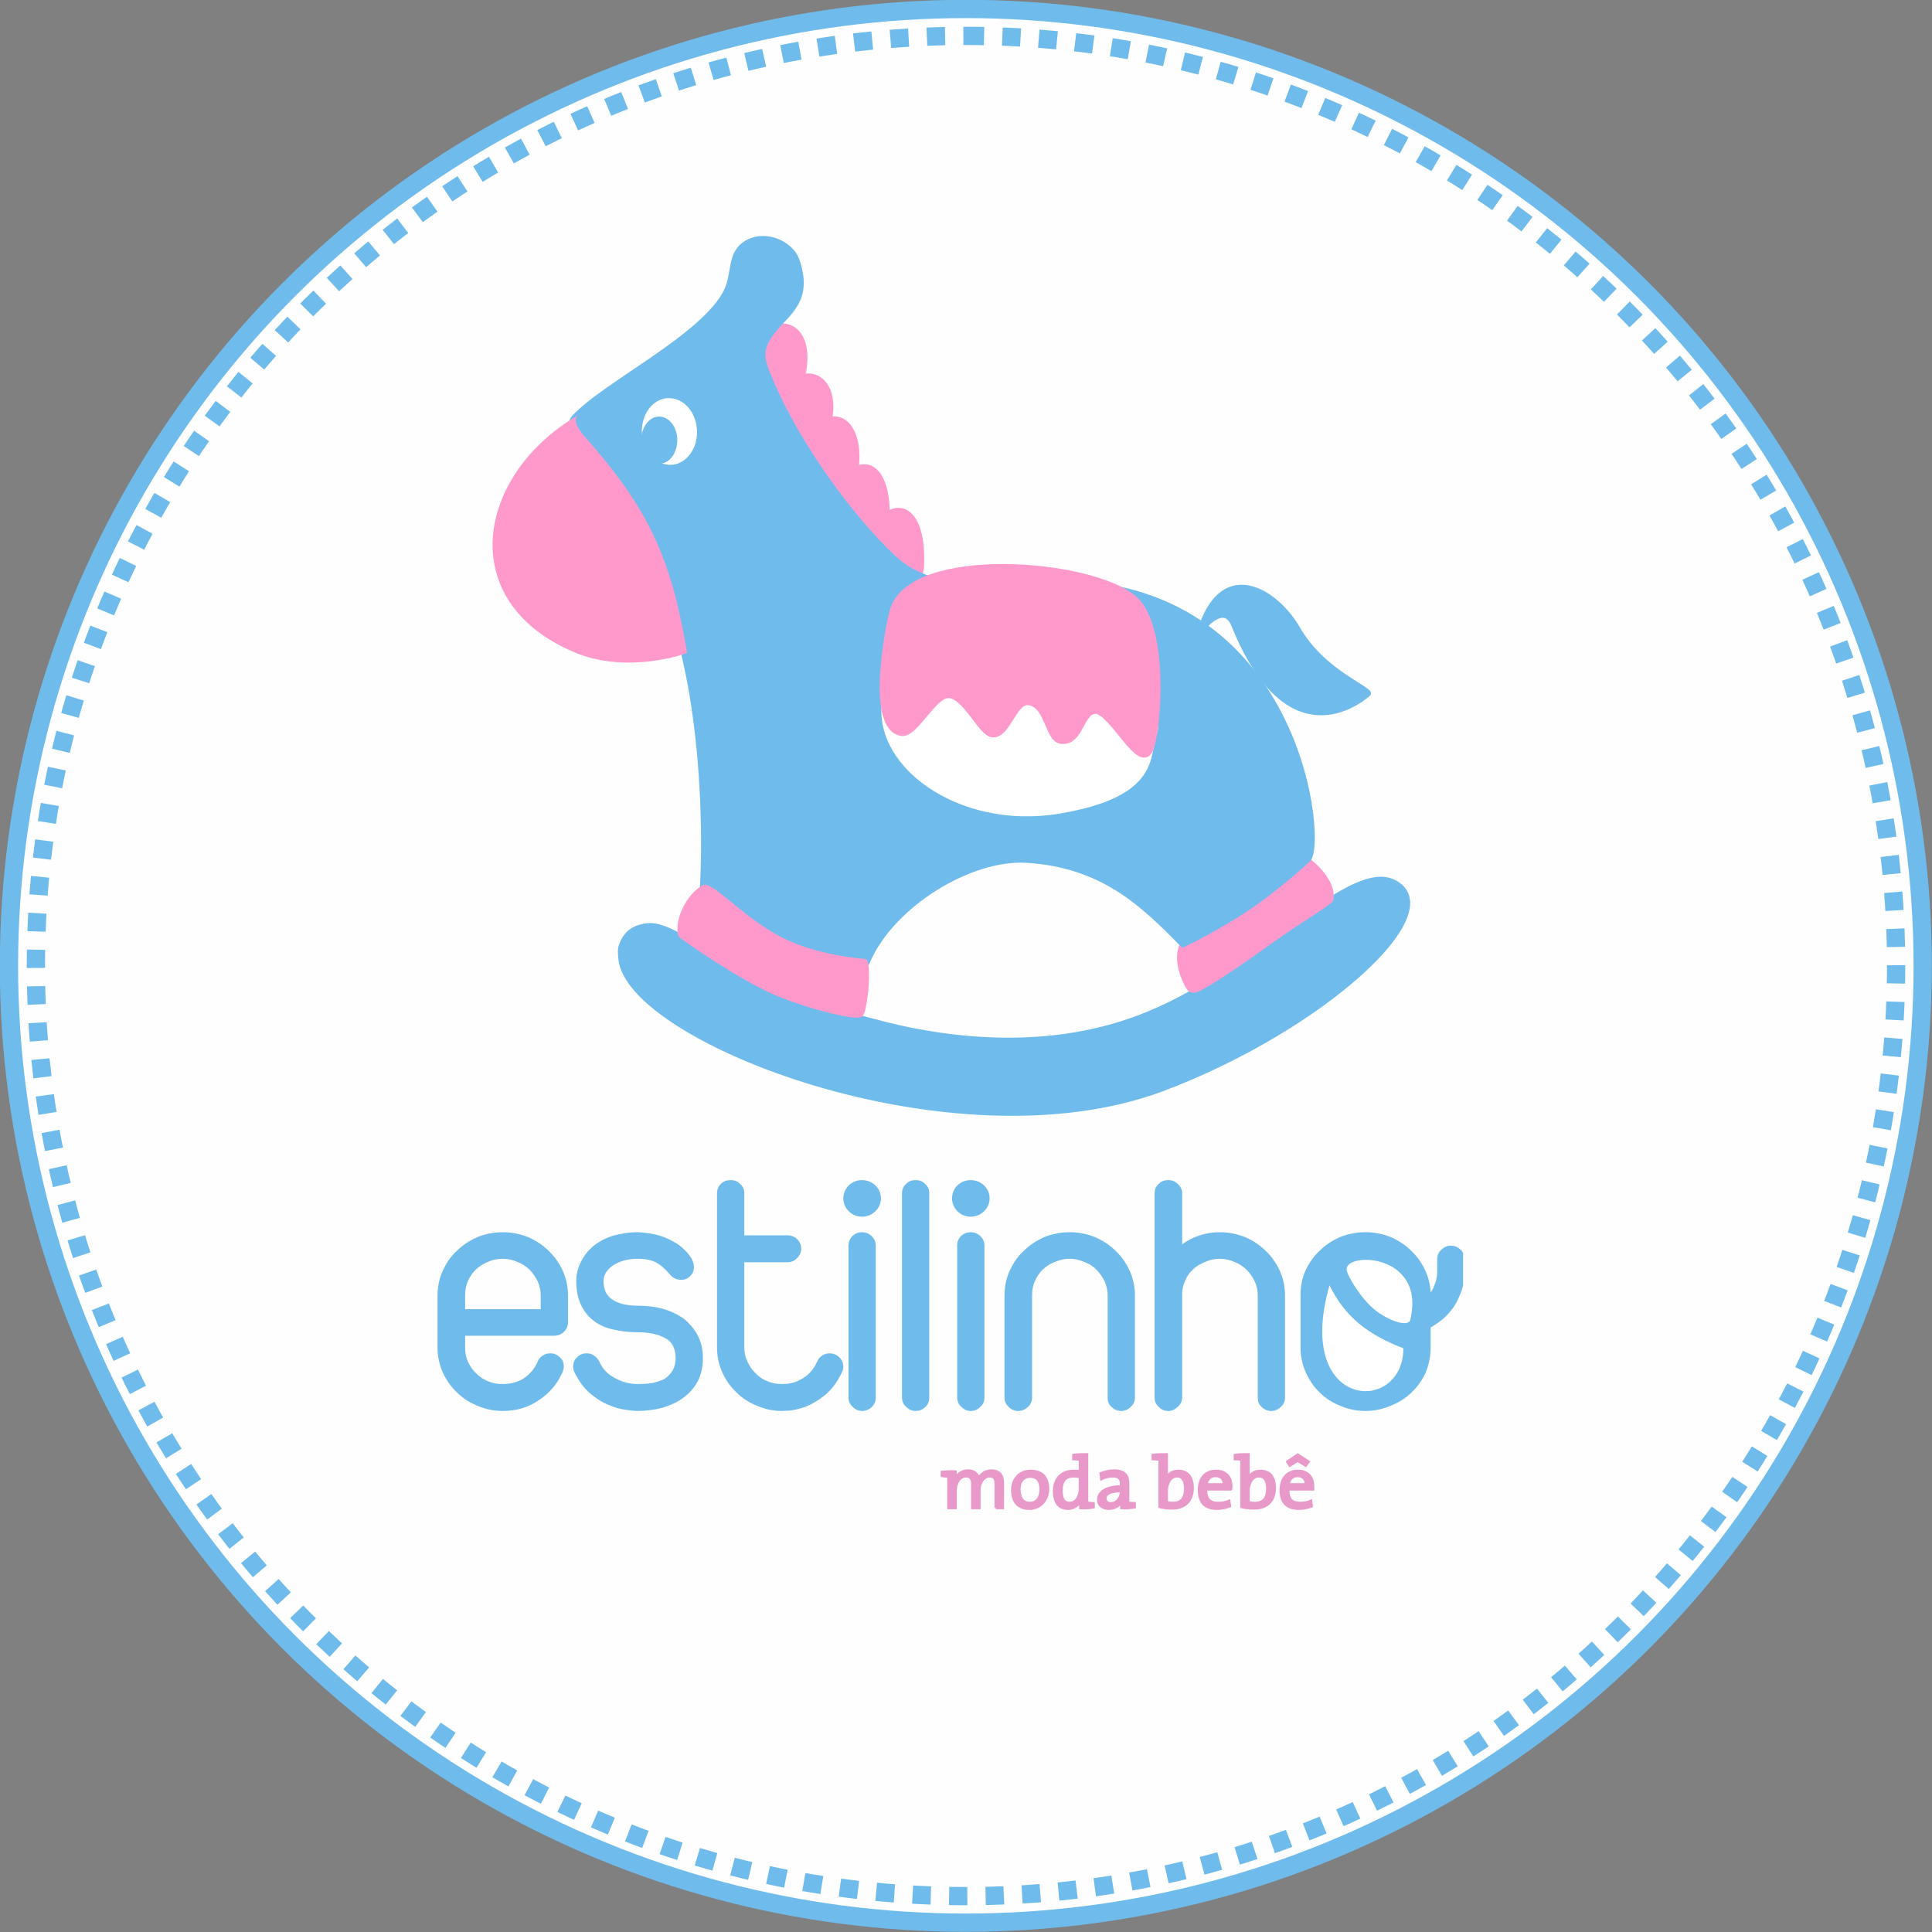 <?xml version="1.0" encoding="UTF-8"?>
<!DOCTYPE svg PUBLIC "-//W3C//DTD SVG 1.1//EN" "http://www.w3.org/Graphics/SVG/1.1/DTD/svg11.dtd">
<!-- Creator: CorelDRAW X8 -->
<svg xmlns="http://www.w3.org/2000/svg" xml:space="preserve" width="55.989mm" height="55.989mm" version="1.1" style="shape-rendering:geometricPrecision; text-rendering:geometricPrecision; image-rendering:optimizeQuality; fill-rule:evenodd; clip-rule:evenodd"
viewBox="0 0 5599 5599"
 xmlns:xlink="http://www.w3.org/1999/xlink">
 <rect x="0" y="0" width="5599" height="5599" fill="#808080" stroke="none"/>
 <defs>
  <style type="text/css">
   <![CDATA[
    .str0 {stroke:#6FBCEC;stroke-width:52.91}
    .str5 {stroke:#6FBCEC;stroke-width:25}
    .str3 {stroke:#6FBCEC;stroke-width:20}
    .str8 {stroke:#FF99CC;stroke-width:20}
    .str7 {stroke:white;stroke-width:20}
    .str2 {stroke:#FF99CC;stroke-width:17.64}
    .str6 {stroke:#6FBCEC;stroke-width:7.62}
    .str9 {stroke:#B3B3B3;stroke-width:7.62}
    .str1 {stroke:#E899C9;stroke-width:7.62}
    .str4 {stroke:#FF99CC;stroke-width:7.62}
    .str10 {stroke:#6FBCEC;stroke-width:52.91;stroke-dasharray:52.91 52.91}
    .fil7 {fill:none}
    .fil6 {fill:black}
    .fil5 {fill:#6FBCEC}
    .fil0 {fill:#FEFEFE}
    .fil4 {fill:#FF99CC}
    .fil3 {fill:white}
    .fil2 {fill:#6FBCEC;fill-rule:nonzero}
    .fil1 {fill:#E899C9;fill-rule:nonzero}
   ]]>
  </style>
 </defs>
 <g id="Camada_x0020_1">
  <circle class="fil0 str0" cx="2799" cy="2799" r="2773"/>
  <g id="_1060066592">
   <path class="fil1 str1" d="M2886 4370l0 -68c0,-14 -3,-24 -18,-24 -15,0 -30,16 -30,42l0 50 -20 0 0 -68c0,-13 -3,-24 -18,-24 -17,0 -31,17 -31,42l0 50 -20 0 0 -91c-5,0 -12,-1 -19,-2l0 -11c11,-1 26,-2 39,-1 0,6 -1,15 -2,22l0 0c7,-15 21,-25 38,-25 24,0 30,16 31,24 4,-10 16,-24 37,-24 21,0 33,11 33,35l0 73 -20 0z"/>
   <path class="fil1 str1" d="M2983 4372c-30,0 -49,-17 -49,-54 0,-31 20,-55 53,-55 28,0 50,14 50,52 0,32 -22,57 -54,57zm2 -93l0 0c-16,0 -31,11 -31,37 0,26 11,40 31,40 17,0 31,-13 31,-40 0,-24 -10,-37 -31,-37z"/>
   <path class="fil1 str1" d="M3131 4370c0,-6 0,-15 1,-22l0 0c-6,14 -20,24 -37,24 -27,0 -40,-19 -40,-50 0,-37 22,-59 56,-59 6,0 12,0 19,1l0 -34c-5,-1 -13,-2 -19,-2l0 -11c11,-2 26,-2 39,-2l0 140c5,1 13,2 19,2l0 11c-11,2 -26,3 -38,2zm-1 -90l0 0c-7,-1 -13,-2 -19,-2 -22,0 -35,12 -35,42 0,23 7,36 24,36 20,0 30,-22 30,-41l0 -35z"/>
   <path class="fil1 str1" d="M3250 4370c0,-8 0,-15 1,-21l0 0c-5,13 -19,23 -37,23 -19,0 -31,-10 -31,-26 0,-23 25,-38 66,-38l0 -8c0,-14 -6,-22 -24,-22 -10,0 -24,3 -33,8l-2 -16c11,-4 24,-8 38,-8 32,0 41,15 41,36l0 57c5,1 13,2 19,2l0 11c-11,2 -26,3 -38,2zm-1 -49l0 0c-38,0 -46,12 -46,21 0,9 6,15 16,15 18,0 30,-17 30,-34l0 -2z"/>
   <path class="fil1 str1" d="M3381 4266c0,6 -1,15 -2,20l0 0c6,-15 20,-23 36,-23 26,0 41,17 41,49 0,37 -22,59 -58,59 -15,0 -26,-1 -37,-4l0 -137c-6,-1 -13,-2 -20,-2l0 -11c11,-2 27,-2 40,-2l0 51zm30 12l0 0c-20,0 -30,23 -30,41l0 35c5,1 12,2 19,2 21,0 35,-12 35,-42 0,-23 -8,-36 -24,-36z"/>
   <path class="fil1 str1" d="M3567 4316l-72 0c-1,28 11,40 35,40 11,0 23,-2 32,-6l2 15c-11,4 -24,7 -37,7 -34,0 -52,-17 -52,-54 0,-32 17,-55 49,-55 31,0 44,20 44,44 0,2 -1,5 -1,9zm-44 -39l0 0c-15,0 -25,10 -27,25l51 0c1,-15 -9,-25 -24,-25z"/>
   <path class="fil1 str1" d="M3618 4266c0,6 -1,15 -2,20l1 0c6,-15 19,-23 36,-23 26,0 41,17 41,49 0,37 -22,59 -58,59 -15,0 -26,-1 -38,-4l0 -137c-5,-1 -13,-2 -19,-2l0 -11c11,-2 26,-2 39,-2l0 51zm30 12l0 0c-20,0 -30,23 -30,41l0 35c6,1 12,2 20,2 21,0 35,-12 35,-42 0,-23 -8,-36 -25,-36z"/>
   <path class="fil1 str1" d="M3805 4316l-72 0c-1,28 11,40 34,40 12,0 24,-2 32,-6l2 15c-10,4 -23,7 -37,7 -34,0 -52,-17 -52,-54 0,-32 18,-55 49,-55 31,0 44,20 44,44 0,2 0,5 0,9zm-21 -69l0 0 -23 -14 -23 14 -7 -11 30 -20 31 20 -8 11zm-24 30l0 0c-14,0 -24,10 -26,25l51 0c0,-15 -9,-25 -25,-25z"/>
   <path class="fil2" d="M1590 3625c-17,-17 -37,-30 -60,-40 -23,-9 -47,-14 -73,-14 -26,0 -51,5 -73,14 -23,10 -43,23 -60,40 -18,16 -31,36 -41,58 -10,22 -15,46 -15,71l0 152c0,25 5,48 15,71 10,22 24,42 41,58 17,17 37,30 60,39 23,10 47,15 73,15 39,0 74,-10 104,-31 31,-20 54,-47 68,-79 4,-8 5,-14 5,-18 0,-11 -3,-20 -11,-27 -8,-8 -17,-12 -28,-12 -9,0 -16,2 -23,7 -6,4 -11,10 -14,17l-1 3c-9,19 -22,34 -40,46 -18,11 -38,16 -60,16 -15,0 -29,-2 -42,-8 -14,-5 -25,-13 -35,-23 -10,-9 -18,-21 -24,-34 -6,-13 -8,-26 -8,-40l0 -35 258 0c11,0 21,-4 28,-11 8,-8 12,-17 12,-28l0 -78c0,-25 -5,-49 -15,-71 -10,-22 -24,-42 -41,-58zm2650 6l0 95c-3,11 -6,21 -11,31 -9,23 -23,42 -40,59 -13,12 -27,22 -43,31l0 59c0,25 -5,48 -14,71 -10,22 -24,42 -41,58 -17,17 -38,30 -61,39 -23,10 -47,15 -73,15 -25,0 -50,-5 -73,-15 -23,-9 -43,-22 -60,-39 -17,-16 -30,-36 -40,-58 -10,-23 -15,-46 -15,-71l0 -152c0,-25 4,-49 14,-71 10,-22 24,-42 41,-58 17,-17 37,-30 60,-40 22,-9 47,-14 73,-14 26,0 50,5 73,14 23,10 43,23 60,40 17,16 31,36 41,58 9,20 14,41 15,63 4,-6 8,-12 10,-19 6,-13 9,-27 9,-41l0 -37c0,-11 4,-20 12,-27 8,-8 17,-12 27,-12 12,0 21,4 29,12 3,2 5,6 7,9zm-2258 191c-18,-13 -38,-22 -60,-29 -23,-6 -48,-9 -73,-9 -32,0 -56,-6 -73,-17 -18,-11 -27,-29 -27,-54 0,-18 9,-33 28,-46 18,-12 42,-19 72,-19 22,0 40,4 53,11 13,7 26,19 39,34 9,11 20,16 33,16 10,0 19,-3 26,-11 8,-7 11,-16 11,-26 0,-7 -2,-15 -7,-25 -12,-19 -27,-33 -44,-44 -17,-10 -34,-18 -51,-23 -19,-5 -40,-8 -60,-9 -26,0 -50,4 -72,10 -22,7 -41,17 -56,29 -16,13 -28,28 -37,46 -9,17 -14,36 -14,57 0,28 5,50 14,69 9,19 21,34 37,46 15,12 34,20 56,25 22,5 46,8 72,8 30,0 56,5 77,16 21,10 32,30 32,59 0,14 -3,26 -9,36 -6,10 -14,18 -23,24 -10,5 -22,9 -35,12 -14,2 -28,3 -42,3 -23,0 -45,-5 -66,-17 -22,-11 -37,-27 -46,-48 -4,-7 -8,-13 -15,-17 -6,-5 -13,-7 -22,-7 -11,0 -21,4 -28,12 -8,7 -11,16 -11,27 0,4 1,9 3,14 13,27 28,48 46,63 19,16 37,27 55,34 18,8 35,12 50,14 15,2 25,3 30,3 26,0 51,-3 74,-9 23,-7 44,-16 61,-29 18,-13 32,-29 42,-48 10,-19 15,-41 15,-67 0,-25 -5,-47 -15,-66 -10,-19 -24,-35 -40,-48zm422 100c-8,0 -15,2 -22,7 -6,4 -11,10 -14,17 -9,21 -23,37 -41,48 -18,12 -38,17 -60,17 -15,0 -29,-2 -42,-8 -14,-5 -26,-13 -35,-23 -10,-9 -18,-21 -24,-34 -6,-13 -9,-26 -9,-40l0 -248 125 0c11,0 21,-4 28,-12 8,-8 12,-17 12,-27 0,-11 -4,-20 -12,-28 -7,-7 -17,-11 -28,-11l-125 0 0 -122c0,-11 -4,-20 -12,-27 -8,-8 -17,-11 -27,-11 -12,0 -21,3 -29,11 -7,7 -11,16 -11,27l0 448c0,25 5,48 15,71 10,22 24,42 41,58 17,17 37,30 60,39 23,10 47,15 73,15 0,0 7,-1 20,-1 13,-1 29,-5 47,-11 18,-7 37,-18 57,-34 19,-16 36,-38 50,-68 2,-5 3,-10 3,-14 0,-11 -4,-20 -11,-27 -8,-8 -18,-12 -29,-12zm94 -351c-11,0 -20,4 -28,11 -7,8 -11,17 -11,28l0 440c0,11 4,20 12,27 8,8 17,12 27,12 11,0 21,-4 29,-12 7,-7 11,-16 11,-27l0 -440c0,-11 -4,-20 -12,-28 -8,-7 -17,-11 -28,-11zm156 -151c-11,0 -21,3 -28,11 -8,7 -12,16 -12,27l0 592c0,11 4,20 12,27 8,8 17,12 28,12 11,0 20,-4 28,-12 8,-7 11,-16 11,-27l0 -592c0,-11 -4,-20 -12,-27 -8,-8 -17,-11 -27,-11zm159 151c-11,0 -20,4 -28,11 -8,8 -11,17 -11,28l0 440c0,11 4,20 12,27 8,8 17,12 27,12 11,0 21,-4 28,-12 8,-7 12,-16 12,-27l0 -440c0,-11 -4,-20 -12,-28 -8,-7 -17,-11 -28,-11zm420 54c-17,-17 -37,-30 -60,-40 -23,-9 -47,-14 -73,-14 -26,0 -51,5 -73,14 -23,10 -43,23 -60,40 -18,16 -31,36 -41,58 -10,22 -15,46 -15,71l0 296c0,11 4,20 12,27 7,8 17,12 28,12 10,0 20,-4 28,-12 8,-7 12,-16 12,-27l0 -296c0,-14 2,-28 8,-41 5,-12 13,-24 23,-34 10,-9 22,-17 35,-22 14,-6 28,-9 43,-9 15,0 29,3 42,9 14,5 26,13 35,22 10,10 18,22 24,34 6,13 9,27 9,41l0 296c0,11 3,20 11,27 8,8 17,12 28,12 11,0 20,-4 28,-12 8,-7 12,-16 12,-27l0 -296c0,-25 -5,-49 -15,-71 -10,-22 -24,-42 -41,-58zm435 0c-17,-17 -37,-30 -60,-40 -23,-9 -47,-14 -73,-14 -20,0 -40,3 -58,9 -19,6 -36,15 -51,26l0 -148c0,-11 -5,-20 -13,-27 -8,-8 -17,-11 -27,-11 -11,0 -21,3 -28,11 -8,7 -12,16 -12,27l0 592c0,11 4,20 12,27 7,8 17,12 28,12 10,0 19,-4 27,-12 8,-7 13,-16 13,-27l0 -300c0,-14 3,-27 9,-40 5,-12 13,-22 23,-32 10,-9 22,-16 35,-21 13,-6 27,-9 42,-9 15,0 29,3 42,9 14,5 25,13 35,22 10,10 18,22 24,34 6,13 9,27 9,41l0 296c0,11 3,20 11,27 8,8 17,12 28,12 11,0 20,-4 28,-12 8,-7 12,-16 12,-27l0 -296c0,-25 -5,-49 -15,-71 -10,-22 -24,-42 -41,-58zm-1170 -205c-30,0 -54,23 -54,53 0,29 24,53 54,53 30,0 55,-24 55,-53 0,-30 -25,-53 -55,-53zm315 0c-30,0 -54,23 -54,53 0,29 24,53 54,53 30,0 55,-24 55,-53 0,-30 -25,-53 -55,-53zm1254 486l0 0c0,14 -3,27 -8,40 -6,13 -14,25 -24,34 -10,10 -22,18 -35,23 -13,6 -27,8 -43,8 -14,0 -28,-2 -42,-8 -13,-5 -25,-13 -35,-23 -10,-9 -17,-21 -23,-34 -6,-13 -9,-26 -9,-40l0 -152c0,-14 3,-28 8,-41 3,-6 7,-13 11,-19 1,23 6,43 15,63 10,23 23,42 40,59 17,16 37,29 60,39 23,9 48,14 73,14 4,0 8,0 12,0l0 37zm0 -115l0 0c-4,0 -8,1 -12,1 -14,0 -28,-3 -42,-8 -14,-6 -25,-13 -35,-23 -10,-10 -17,-21 -23,-34 -6,-13 -9,-27 -9,-41l0 -37c4,0 7,-1 11,-1 15,0 29,3 43,9 13,5 25,13 35,22 9,10 17,22 23,34 6,13 9,27 9,41l0 37zm-2500 3l0 0 -219 0 0 -40c0,-14 2,-28 8,-41 5,-12 13,-24 23,-34 10,-9 22,-17 35,-22 13,-6 28,-9 43,-9 15,0 29,3 42,9 14,5 25,13 35,22 10,10 18,22 24,34 6,13 9,27 9,41l0 40z"/>
   <path class="fil3" d="M4087 3825c-6,25 -81,-2 -123,-48 -27,-29 -56,-74 -61,-95 -12,-55 231,-53 184,143z"/>
   <path class="fil3" d="M3853 3725c-104,361 210,376 214,186 0,-1 1,-3 -1,-4 -101,-39 -168,-90 -213,-182z"/>
  </g>
  <g id="_1060083776">
   <path class="fil4 str2" d="M2183 1034c-12,47 -1,97 37,117 33,17 89,-8 100,-45 54,-182 -100,-212 -137,-72z"/>
   <path class="fil4 str2" d="M2257 1178c-12,48 -1,98 37,117 33,17 88,-8 100,-45 57,-179 -99,-212 -137,-72z"/>
   <path class="fil4 str2" d="M2334 1331c-6,49 5,98 45,114 34,14 89,-16 96,-54 42,-216 -119,-229 -141,-60z"/>
   <path class="fil4 str2" d="M2419 1494c-1,50 26,93 68,98 36,5 80,-39 82,-78 12,-235 -146,-184 -150,-20z"/>
   <path class="fil4 str2" d="M2518 1633c1,48 31,89 73,91 36,2 76,-43 78,-81 12,-242 -153,-187 -151,-10z"/>
   <path class="fil5 str3" d="M2265 2887c-238,-133 -333,-212 -393,-201 -24,4 -52,12 -68,53 -5,12 -3,27 -2,40 24,232 960,600 1565,374 458,-172 834,-513 671,-594 -124,-62 -383,248 -709,382 -280,116 -584,80 -800,21 -121,-33 -216,-48 -264,-75z"/>
   <path class="fil4 str4" d="M3476 2868c37,-18 131,-82 204,-135 100,-71 178,-115 180,-125 11,-57 -59,-112 -74,-122 -10,-6 -85,83 -170,137 -92,58 -185,101 -190,109 -19,29 -11,73 3,106 12,30 22,43 47,30z"/>
   <path class="fil5 str5" d="M2973 1698c-113,10 -282,21 -386,-77 -34,-32 -68,-68 -102,-109 -100,-118 -195,-266 -251,-394 -14,-33 -26,-58 -28,-82 -2,-25 6,-50 32,-82 44,-54 106,-87 66,-200 -15,-41 -82,-76 -135,-47 -52,28 -33,85 -60,140 -66,133 -353,270 -442,367 -5,5 -6,13 -7,19 -4,31 101,110 174,240 78,138 134,340 152,418 78,327 55,679 55,679 0,0 103,94 224,149 113,51 245,64 245,64 73,-167 301,-305 465,-295 219,13 338,125 454,244 0,0 100,-48 190,-109 90,-62 170,-137 170,-137 43,-72 -46,-855 -816,-788z"/>
   <path class="fil5 str6" d="M3477 1818c68,-203 223,-110 288,4 76,131 222,174 203,191 -27,24 -237,192 -396,-201 -21,-52 -63,-11 -82,8 -5,5 -14,-1 -13,-2z"/>
   <path class="fil4 str4" d="M1969 2710c2,7 175,125 271,167 83,37 245,81 257,65 7,-9 8,-21 12,-44 8,-49 8,-113 -2,-115 -6,-1 -138,-9 -245,-64 -112,-58 -200,-163 -224,-150 -44,24 -80,95 -69,141z"/>
   <path class="fil3 str7" d="M2569 2018c-43,189 208,379 500,330 291,-49 250,-163 274,-224 60,-155 -718,-350 -774,-106z"/>
   <path class="fil4 str8" d="M3333 2170c22,-55 46,-350 -46,-433 -122,-109 -651,-149 -699,35 -14,52 -69,339 26,351 38,4 91,-111 135,-110 51,2 95,112 128,114 43,3 61,-102 106,-93 57,10 54,109 94,112 55,5 54,-90 100,-87 48,4 129,179 156,111z"/>
   <path class="fil6 str9" d="M1915 1195c-28,3 -48,32 -43,63 4,32 31,55 60,52 28,-3 48,-31 43,-63 -4,-32 -31,-55 -60,-52z"/>
   <path class="fil4 str4" d="M1665 1214c-278,170 -343,526 -1,672 154,66 323,4 323,4 -47,-278 -113,-416 -296,-623 -32,-36 -26,-53 -26,-53z"/>
   <path class="fil3 str7" d="M1942 1164c-38,-3 -70,34 -72,82 -1,48 29,88 68,91 38,3 71,-34 72,-82 1,-48 -29,-89 -68,-91z"/>
   <path class="fil5 str6" d="M1910 1211c-26,0 -48,29 -48,65 1,35 22,64 49,64 27,0 48,-29 48,-65 0,-35 -22,-64 -49,-64z"/>
  </g>
  <path class="fil7 str10" d="M2799 104c1489,0 2696,1207 2696,2695 0,1489 -1207,2696 -2696,2696 -1488,0 -2695,-1207 -2695,-2696 0,-1488 1207,-2695 2695,-2695z"/>
 </g>
</svg>
